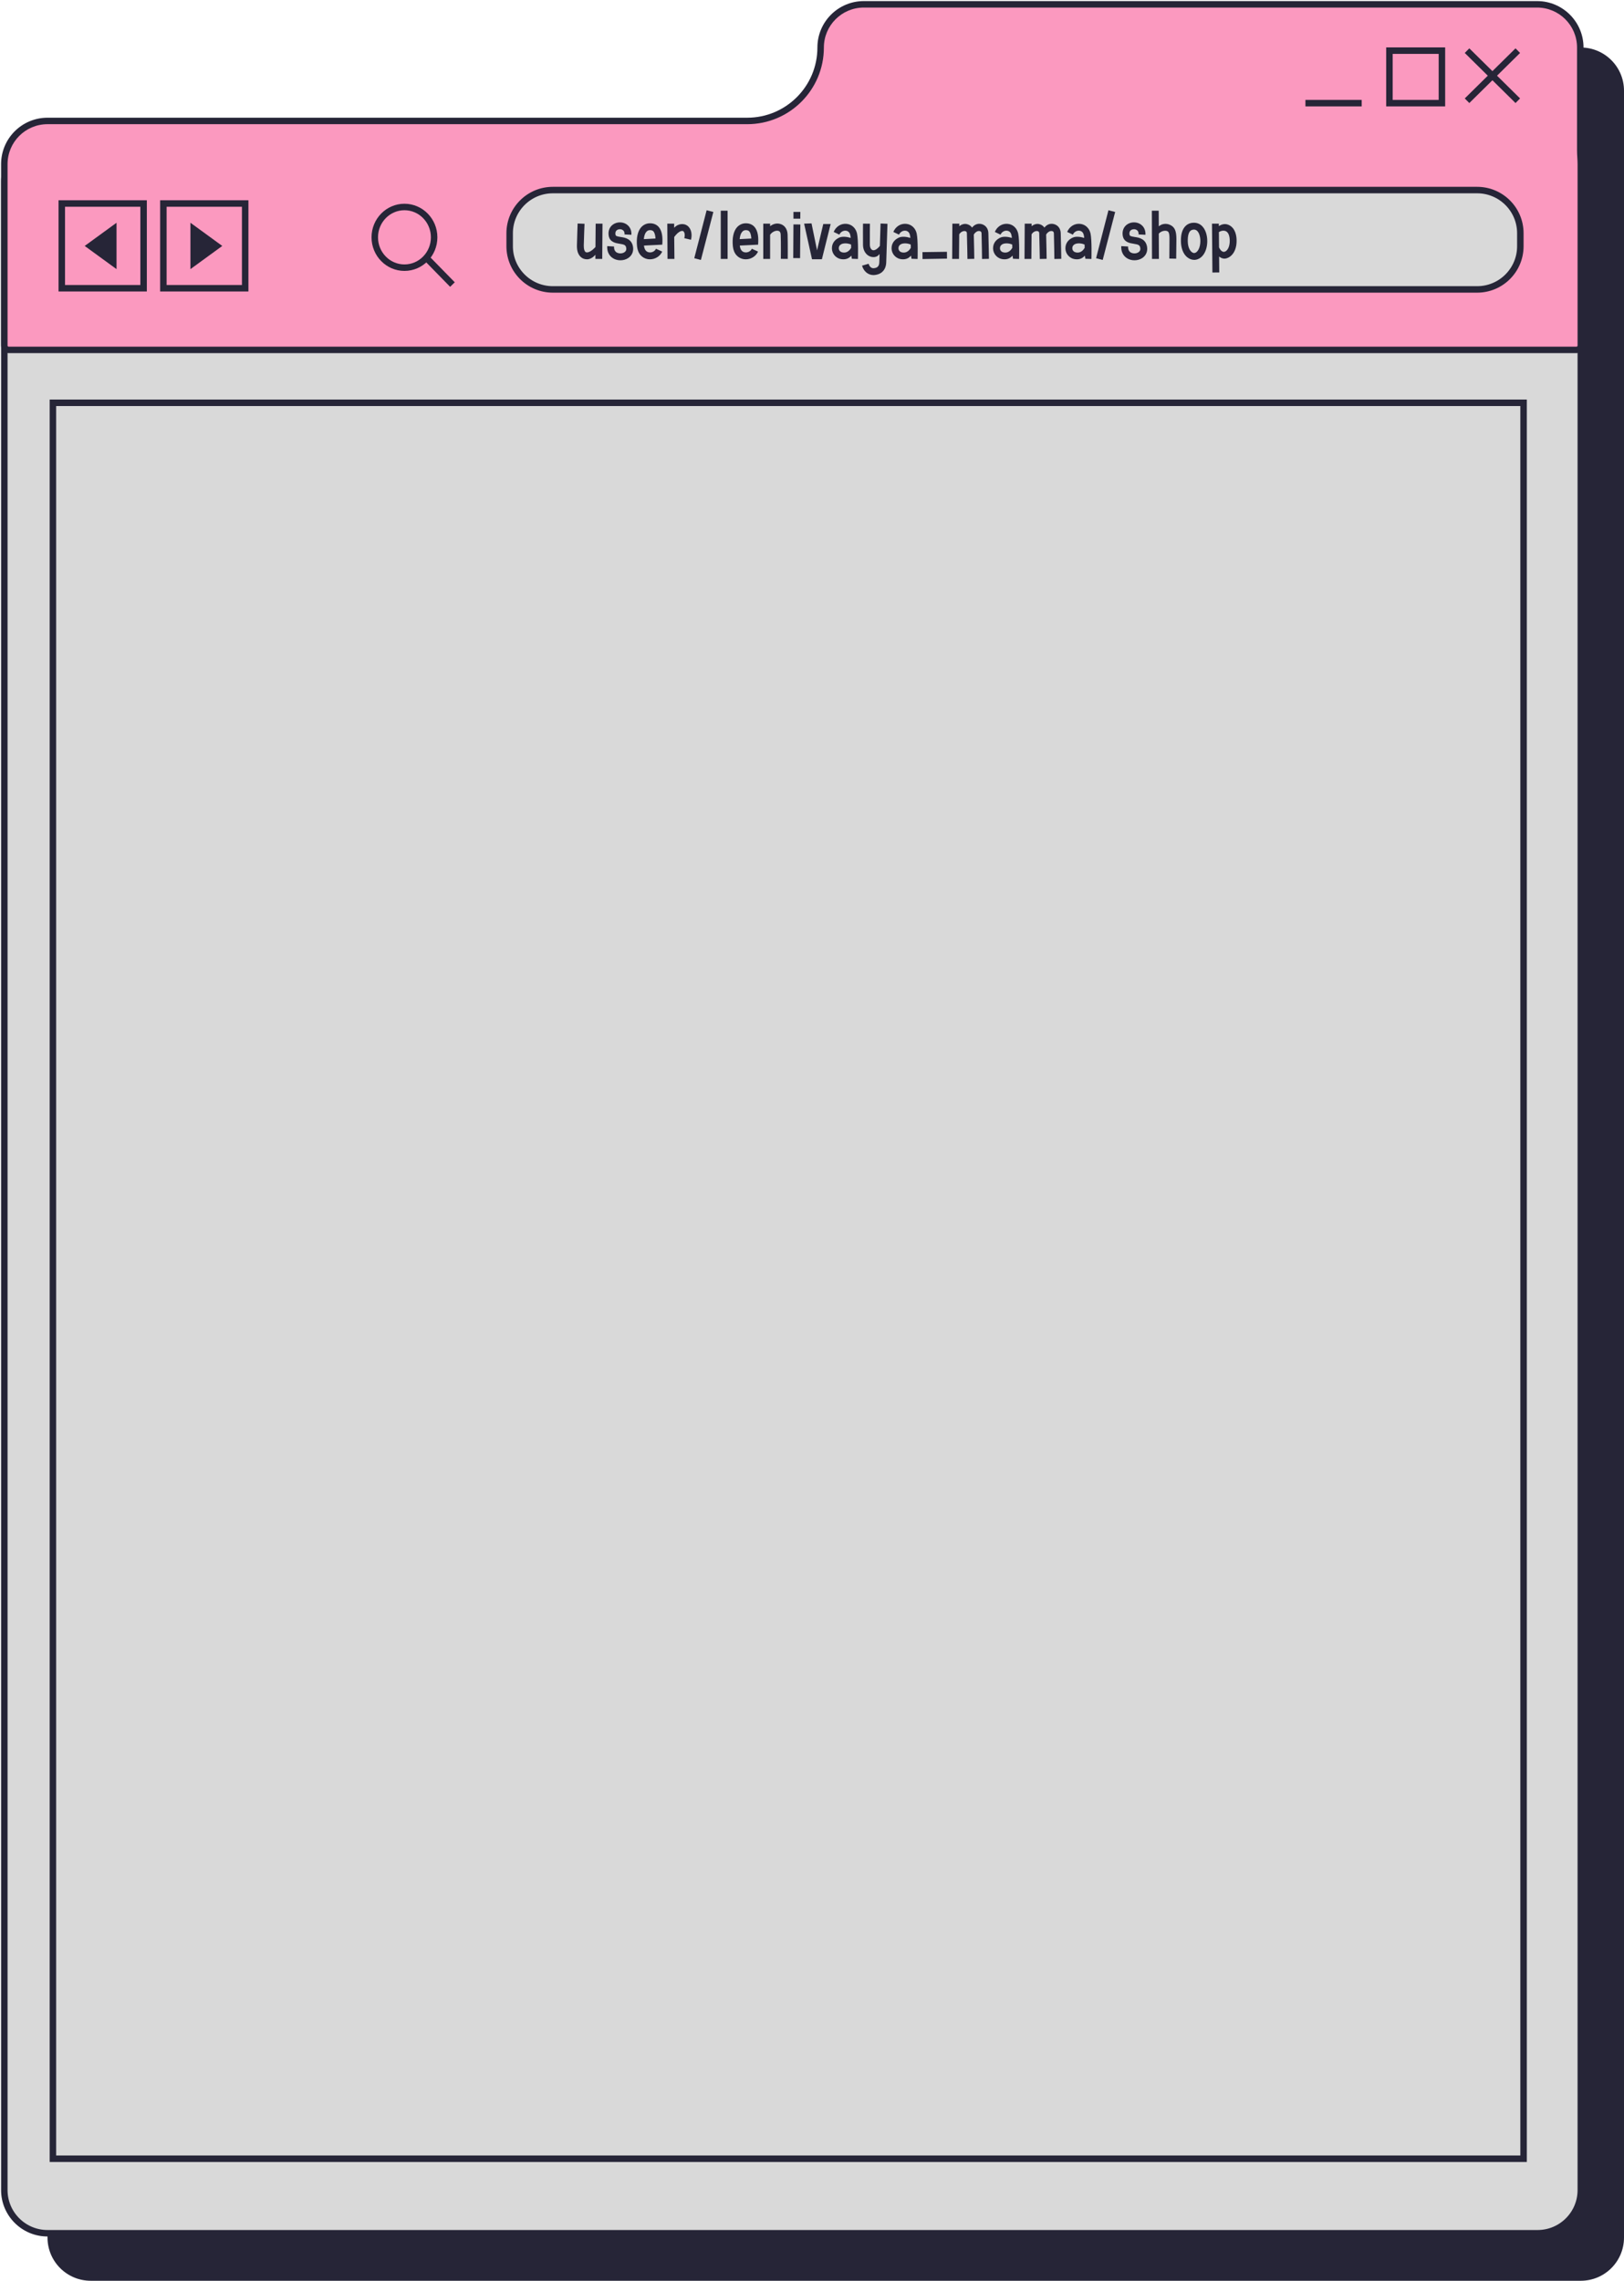 <?xml version="1.0" encoding="UTF-8"?> <svg xmlns="http://www.w3.org/2000/svg" width="376" height="528" viewBox="0 0 376 528" fill="none"> <path fill-rule="evenodd" clip-rule="evenodd" d="M203 11C197.477 11 193 15.477 193 21V21C193 27.075 188.075 32 182 32H21C15.477 32 11 36.477 11 42V518C11 523.523 15.477 528 21 528H203H295H366C371.523 528 376 523.523 376 518V21C376 15.477 371.523 11 366 11H203Z" fill="#262537"></path> <path d="M1 42C1 36.477 5.477 32 11 32H356C361.523 32 366 36.477 366 42V507C366 512.523 361.523 517 356 517H11C5.477 517 1 512.523 1 507V42Z" fill="#D9D9D9" stroke="#262537" stroke-width="1.5"></path> <path fill-rule="evenodd" clip-rule="evenodd" d="M200 1C194.477 1 190 5.477 190 11V11C190 20.389 182.389 28 173 28H11C5.477 28 1 32.477 1 38V80C1 80.552 1.448 81 2 81H365C365.552 81 366 80.552 366 80V38V38C366 36.951 365.877 35.903 365.877 34.853V11C365.877 5.477 361.4 1 355.877 1H200Z" fill="#FB99BF"></path> <path d="M190.75 11C190.75 5.891 194.891 1.75 200 1.75V0.25C194.063 0.25 189.25 5.063 189.25 11H190.75ZM11 28.75H173V27.25H11V28.75ZM1.75 38C1.75 32.891 5.891 28.75 11 28.75V27.25C5.063 27.25 0.25 32.063 0.25 38H1.75ZM1.75 80V38H0.25V80H1.75ZM2 80.25C1.862 80.25 1.75 80.138 1.75 80H0.25C0.25 80.966 1.034 81.75 2 81.75V80.25ZM365 80.25H2V81.75H365V80.25ZM365.25 80C365.25 80.138 365.138 80.25 365 80.25V81.75C365.966 81.75 366.75 80.966 366.75 80H365.25ZM365.25 38V80H366.75V38H365.25ZM365.127 11V34.853H366.627V11H365.127ZM355.877 1.75C360.986 1.75 365.127 5.891 365.127 11H366.627C366.627 5.063 361.815 0.25 355.877 0.25V1.75ZM200 1.75H355.877V0.25H200V1.75ZM366.75 38C366.75 37.45 366.718 36.904 366.687 36.383C366.657 35.855 366.627 35.352 366.627 34.853H365.127C365.127 35.404 365.16 35.95 365.19 36.47C365.221 36.998 365.25 37.501 365.25 38H366.75ZM189.25 11C189.25 19.975 181.975 27.25 173 27.25V28.75C182.803 28.75 190.75 20.803 190.75 11H189.25Z" fill="#262537"></path> <path d="M351.41 11.724L339.659 23.322" stroke="#262537" stroke-width="1.5" stroke-miterlimit="10"></path> <path d="M339.659 11.724L351.41 23.322" stroke="#262537" stroke-width="1.5" stroke-miterlimit="10"></path> <path d="M302.242 23.878H315.27" stroke="#262537" stroke-width="1.5" stroke-miterlimit="10"></path> <rect x="321.689" y="11.724" width="12.154" height="12.154" stroke="#262537" stroke-width="1.5"></rect> <path d="M118 54C118 48.477 122.477 44 128 44H342C347.523 44 352 48.477 352 54V57C352 62.523 347.523 67 342 67H128C122.477 67 118 62.523 118 57V54Z" fill="#D9D9D9" stroke="#262537" stroke-width="1.5"></path> <path d="M93.641 61.967C97.437 61.967 100.514 58.822 100.514 54.943C100.514 51.063 97.437 47.919 93.641 47.919C89.846 47.919 86.769 51.063 86.769 54.943C86.769 58.822 89.846 61.967 93.641 61.967Z" stroke="#262537" stroke-width="1.5" stroke-miterlimit="10"></path> <path d="M98.697 59.683L104.755 65.874" stroke="#262537" stroke-width="1.5" stroke-miterlimit="10"></path> <path d="M137.912 51.776H139.496L139.432 59.936H137.848V58.976C137.272 59.648 136.584 60.032 135.896 60.032C135.64 60.032 135.384 59.984 135.144 59.904C134.536 59.68 133.528 58.992 133.576 56.816C133.608 55.024 133.736 51.776 133.736 51.744L135.336 51.808C135.336 51.84 135.192 55.072 135.16 56.848C135.144 57.68 135.352 58.288 135.688 58.4C136.12 58.56 136.968 58.176 137.864 57.184L137.912 51.776ZM146.588 57.376C146.668 58.368 146.236 59.248 145.388 59.776C144.876 60.096 144.268 60.256 143.644 60.256C143.052 60.256 142.46 60.112 141.964 59.808C141.02 59.248 140.508 58.208 140.588 56.976L142.172 57.072C142.14 57.712 142.348 58.176 142.78 58.448C143.292 58.736 144.044 58.736 144.54 58.416C144.876 58.208 145.036 57.92 145.004 57.52C144.924 56.752 144.62 56.608 143.468 56.432C142.556 56.288 141.164 56.08 140.924 54.528C140.764 53.472 141.132 52.528 141.932 51.968C142.78 51.376 143.98 51.312 144.891 51.824C145.772 52.32 146.252 53.232 146.188 54.352L144.604 54.272C144.636 53.76 144.46 53.408 144.108 53.216C143.74 52.992 143.196 53.024 142.844 53.264C142.539 53.488 142.428 53.824 142.492 54.288C142.556 54.608 142.668 54.704 143.708 54.864C144.252 54.944 144.891 55.04 145.42 55.376C146.108 55.776 146.508 56.464 146.588 57.376ZM152.376 52.4C153.096 53.12 153.432 54.304 153.368 56L153.336 56.64L149.096 56.848C149.192 57.792 149.608 58.32 150.264 58.416C150.824 58.512 151.576 58.256 151.88 57.584L153.32 58.24C152.84 59.328 151.688 60.032 150.488 60.032C150.328 60.032 150.168 60.016 150.008 60C149.352 59.888 148.776 59.584 148.344 59.104C147.864 58.576 147.592 57.888 147.496 57.072C147.288 55.12 147.624 53.584 148.424 52.64C148.936 52.064 149.608 51.728 150.36 51.696C151.176 51.664 151.864 51.904 152.376 52.4ZM149.064 55.36L151.768 55.216C151.72 54.416 151.544 53.824 151.256 53.536C151.144 53.424 150.936 53.28 150.52 53.28C150.504 53.28 150.472 53.28 150.44 53.28C150.12 53.296 149.848 53.424 149.64 53.68C149.32 54.032 149.128 54.624 149.064 55.36ZM158.788 52.048C159.876 52.528 160.372 53.92 159.988 55.504L158.436 55.136C158.66 54.24 158.452 53.632 158.132 53.488C157.956 53.424 157.716 53.456 157.428 53.6C157.124 53.76 156.66 54.096 156.1 54.864L156.148 59.936H154.548L154.5 51.776H156.084V52.736C157.172 51.568 158.42 51.872 158.788 52.048ZM165.158 49.072L162.278 60.176L160.742 59.776L163.606 48.672L165.158 49.072ZM168.46 59.936H166.876V48.784H168.46V59.936ZM174.564 52.4C175.284 53.12 175.62 54.304 175.556 56L175.524 56.64L171.284 56.848C171.38 57.792 171.796 58.32 172.452 58.416C173.012 58.512 173.764 58.256 174.068 57.584L175.508 58.24C175.028 59.328 173.876 60.032 172.676 60.032C172.516 60.032 172.356 60.016 172.196 60C171.539 59.888 170.964 59.584 170.532 59.104C170.052 58.576 169.78 57.888 169.684 57.072C169.476 55.12 169.812 53.584 170.612 52.64C171.124 52.064 171.796 51.728 172.548 51.696C173.364 51.664 174.052 51.904 174.564 52.4ZM171.252 55.36L173.956 55.216C173.908 54.416 173.732 53.824 173.444 53.536C173.332 53.424 173.124 53.28 172.708 53.28C172.692 53.28 172.66 53.28 172.628 53.28C172.308 53.296 172.036 53.424 171.828 53.68C171.508 54.032 171.316 54.624 171.252 55.36ZM182.351 54.304C182.415 56.176 182.383 59.792 182.383 59.936L180.783 59.92C180.783 59.888 180.831 56.208 180.751 54.368C180.735 53.648 180.415 53.488 180.191 53.44C179.647 53.296 178.767 53.648 178.303 54.352V59.936H176.719V51.776H178.303V52.368C178.943 51.856 179.775 51.616 180.559 51.824C181.631 52.08 182.303 53.008 182.351 54.304ZM185.304 51.968L185.24 59.76L183.656 59.744L183.704 51.952L185.304 51.968ZM185.304 49.056L185.288 50.624H183.704V49.056H185.304ZM190.609 51.856H192.321L190.289 60.016H188.001L186.177 51.776L187.889 51.712L189.169 57.952L190.609 51.856ZM198.426 54.064C198.762 55.632 198.634 59.776 198.634 59.952L197.226 59.904C197.194 59.712 197.146 59.472 197.114 59.184C196.682 59.664 196.122 60.032 195.274 60.032C194.89 60.032 194.522 59.968 194.17 59.824C193.098 59.36 192.474 58.272 192.634 57.104C192.762 56.128 193.418 55.376 194.378 54.976C195.05 54.704 196.058 54.784 196.954 55.088C196.938 54.816 196.906 54.576 196.858 54.4C196.682 53.584 196.106 53.44 195.85 53.408C195.162 53.344 194.602 53.744 194.33 54.32L193.018 53.696C193.546 52.432 194.73 51.696 196.01 51.824C197.21 51.936 198.154 52.816 198.426 54.064ZM194.794 58.352C195.338 58.576 196.346 58.624 197.066 57.376C197.05 57.12 197.05 56.88 197.05 56.624C196.362 56.288 195.45 56.272 194.938 56.464C194.65 56.576 194.282 56.816 194.218 57.312C194.154 57.776 194.378 58.176 194.794 58.352ZM203.874 51.744L205.474 51.808C205.474 51.872 205.25 58.384 205.186 60.72C205.138 62.48 204.066 63.584 202.322 63.68C202.274 63.68 202.242 63.68 202.194 63.68C201.202 63.68 200.034 63.024 199.586 61.504L201.106 61.056C201.41 62.112 202.146 62.096 202.226 62.096C203.154 62.048 203.57 61.616 203.586 60.688C203.602 60.192 203.634 59.536 203.65 58.8C203.33 59.216 202.898 59.52 202.242 59.52C202.002 59.52 201.778 59.488 201.538 59.408C200.514 59.072 199.826 58 199.81 56.752C199.778 54.896 199.81 51.792 199.81 51.776L201.41 51.792C201.41 51.808 201.378 54.896 201.394 56.736C201.41 57.296 201.666 57.776 202.034 57.904C202.482 58.048 203.106 57.68 203.714 56.928C203.794 54.416 203.874 51.792 203.874 51.744ZM212.239 54.064C212.575 55.632 212.447 59.776 212.447 59.952L211.039 59.904C211.007 59.712 210.959 59.472 210.927 59.184C210.495 59.664 209.935 60.032 209.087 60.032C208.703 60.032 208.335 59.968 207.983 59.824C206.911 59.36 206.287 58.272 206.447 57.104C206.575 56.128 207.231 55.376 208.191 54.976C208.863 54.704 209.871 54.784 210.766 55.088C210.751 54.816 210.719 54.576 210.671 54.4C210.495 53.584 209.919 53.44 209.663 53.408C208.975 53.344 208.414 53.744 208.143 54.32L206.831 53.696C207.359 52.432 208.543 51.696 209.823 51.824C211.023 51.936 211.967 52.816 212.239 54.064ZM208.607 58.352C209.151 58.576 210.159 58.624 210.879 57.376C210.863 57.12 210.863 56.88 210.863 56.624C210.174 56.288 209.263 56.272 208.751 56.464C208.463 56.576 208.095 56.816 208.031 57.312C207.967 57.776 208.191 58.176 208.607 58.352ZM219.255 59.872L213.591 59.968L213.575 58.368L219.239 58.288L219.255 59.872ZM228.837 53.952C228.901 55.744 228.965 59.872 228.965 59.92L227.365 59.952C227.365 59.904 227.317 55.776 227.253 54.016C227.237 53.728 227.125 53.568 226.869 53.504C226.325 53.36 225.765 53.792 225.461 54.304C225.525 56.224 225.573 59.888 225.573 59.92L223.989 59.952C223.989 59.904 223.925 55.776 223.861 54.016C223.861 53.712 223.733 53.568 223.477 53.504C223.109 53.424 222.453 53.616 222.085 54.256L222.037 59.936H220.453L220.501 51.776H222.101V52.368C222.597 51.952 223.237 51.744 223.813 51.872C224.341 51.984 224.773 52.272 225.061 52.688C225.605 51.984 226.389 51.664 227.237 51.872C228.197 52.112 228.805 52.912 228.837 53.952ZM235.739 54.064C236.075 55.632 235.947 59.776 235.947 59.952L234.539 59.904C234.507 59.712 234.459 59.472 234.427 59.184C233.995 59.664 233.435 60.032 232.587 60.032C232.203 60.032 231.835 59.968 231.483 59.824C230.411 59.36 229.787 58.272 229.947 57.104C230.075 56.128 230.731 55.376 231.691 54.976C232.363 54.704 233.371 54.784 234.266 55.088C234.251 54.816 234.219 54.576 234.171 54.4C233.995 53.584 233.419 53.44 233.163 53.408C232.475 53.344 231.914 53.744 231.643 54.32L230.331 53.696C230.859 52.432 232.043 51.696 233.323 51.824C234.523 51.936 235.467 52.816 235.739 54.064ZM232.107 58.352C232.651 58.576 233.659 58.624 234.379 57.376C234.363 57.12 234.363 56.88 234.363 56.624C233.674 56.288 232.763 56.272 232.251 56.464C231.963 56.576 231.595 56.816 231.531 57.312C231.467 57.776 231.691 58.176 232.107 58.352ZM245.587 53.952C245.651 55.744 245.715 59.872 245.715 59.92L244.115 59.952C244.115 59.904 244.067 55.776 244.003 54.016C243.987 53.728 243.875 53.568 243.619 53.504C243.075 53.36 242.515 53.792 242.211 54.304C242.275 56.224 242.323 59.888 242.323 59.92L240.739 59.952C240.739 59.904 240.675 55.776 240.611 54.016C240.611 53.712 240.483 53.568 240.227 53.504C239.859 53.424 239.203 53.616 238.835 54.256L238.787 59.936H237.203L237.251 51.776H238.851V52.368C239.347 51.952 239.987 51.744 240.563 51.872C241.091 51.984 241.523 52.272 241.811 52.688C242.355 51.984 243.139 51.664 243.987 51.872C244.947 52.112 245.555 52.912 245.587 53.952ZM252.489 54.064C252.825 55.632 252.697 59.776 252.697 59.952L251.289 59.904C251.257 59.712 251.209 59.472 251.177 59.184C250.745 59.664 250.185 60.032 249.337 60.032C248.953 60.032 248.585 59.968 248.233 59.824C247.161 59.36 246.537 58.272 246.697 57.104C246.825 56.128 247.481 55.376 248.441 54.976C249.113 54.704 250.121 54.784 251.016 55.088C251.001 54.816 250.969 54.576 250.921 54.4C250.745 53.584 250.169 53.44 249.913 53.408C249.225 53.344 248.664 53.744 248.393 54.32L247.081 53.696C247.609 52.432 248.793 51.696 250.073 51.824C251.273 51.936 252.217 52.816 252.489 54.064ZM248.857 58.352C249.401 58.576 250.409 58.624 251.129 57.376C251.113 57.12 251.113 56.88 251.113 56.624C250.424 56.288 249.513 56.272 249.001 56.464C248.713 56.576 248.345 56.816 248.281 57.312C248.217 57.776 248.441 58.176 248.857 58.352ZM258.189 49.072L255.309 60.176L253.773 59.776L256.637 48.672L258.189 49.072ZM265.603 57.376C265.683 58.368 265.251 59.248 264.403 59.776C263.891 60.096 263.283 60.256 262.659 60.256C262.067 60.256 261.475 60.112 260.979 59.808C260.035 59.248 259.523 58.208 259.603 56.976L261.187 57.072C261.155 57.712 261.363 58.176 261.795 58.448C262.307 58.736 263.059 58.736 263.555 58.416C263.891 58.208 264.051 57.92 264.019 57.52C263.939 56.752 263.635 56.608 262.483 56.432C261.571 56.288 260.179 56.08 259.939 54.528C259.779 53.472 260.147 52.528 260.947 51.968C261.795 51.376 262.995 51.312 263.907 51.824C264.787 52.32 265.267 53.232 265.203 54.352L263.619 54.272C263.651 53.76 263.475 53.408 263.123 53.216C262.755 52.992 262.211 53.024 261.859 53.264C261.555 53.488 261.443 53.824 261.507 54.288C261.571 54.608 261.683 54.704 262.723 54.864C263.267 54.944 263.907 55.04 264.435 55.376C265.123 55.776 265.523 56.464 265.603 57.376ZM270.8 52.016C271.952 52.496 272.368 53.392 272.368 55.344C272.368 56.192 272.32 59.728 272.32 59.888L270.736 59.856C270.736 59.824 270.768 56.192 270.768 55.344C270.784 53.728 270.48 53.6 270.192 53.488C269.728 53.296 268.8 53.488 268.288 54.096L268.32 59.936H266.72L266.688 48.784H268.272L268.288 52.4C269.008 51.776 270 51.68 270.8 52.016ZM278.313 52.336C279.065 53.088 279.513 54.352 279.513 55.808C279.513 58.224 278.329 60.016 276.649 60.16C276.585 60.16 276.521 60.16 276.457 60.16C275.881 60.16 275.289 59.92 274.777 59.472C273.929 58.72 273.449 57.456 273.417 55.904C273.369 54.304 273.721 53.12 274.425 52.384C274.921 51.856 275.609 51.568 276.393 51.568C277.113 51.552 277.785 51.808 278.313 52.336ZM276.505 58.576C277.305 58.496 277.913 57.312 277.913 55.808C277.913 54.8 277.641 53.904 277.193 53.472C276.969 53.248 276.729 53.152 276.409 53.152C276.057 53.168 275.785 53.264 275.561 53.488C275.289 53.776 274.969 54.416 275.001 55.872C275.033 57.344 275.545 58.016 275.849 58.288C276.057 58.48 276.313 58.592 276.505 58.576ZM284.465 52.064C286.049 52.784 286.305 54.64 286.305 55.68C286.337 58.192 285.073 59.584 283.809 59.84C283.281 59.952 282.737 59.776 282.257 59.392L282.289 63.072L280.705 63.088L280.609 51.776H282.193V52.352C282.801 51.92 283.633 51.696 284.465 52.064ZM283.489 58.288C284.113 58.16 284.737 57.216 284.721 55.696C284.705 54.56 284.385 53.776 283.809 53.52C283.297 53.28 282.657 53.44 282.209 53.728L282.241 57.28V57.264C282.561 58 283.025 58.384 283.489 58.288Z" fill="#262537"></path> <path d="M14.305 47.114L14.305 66.729H33.247V47.114H14.305Z" stroke="#262537" stroke-width="1.5" stroke-miterlimit="10"></path> <path d="M26.98 62.303V51.569L19.609 56.936L26.98 62.303Z" fill="#262537"></path> <path d="M56.767 47.114V66.729H37.825V47.114H56.767Z" stroke="#262537" stroke-width="1.5" stroke-miterlimit="10"></path> <path d="M44.092 62.303V51.569L51.462 56.936L44.092 62.303Z" fill="#262537"></path> <rect x="12.25" y="93.25" width="340.5" height="406.5" stroke="#262537" stroke-width="1.5"></rect> </svg> 